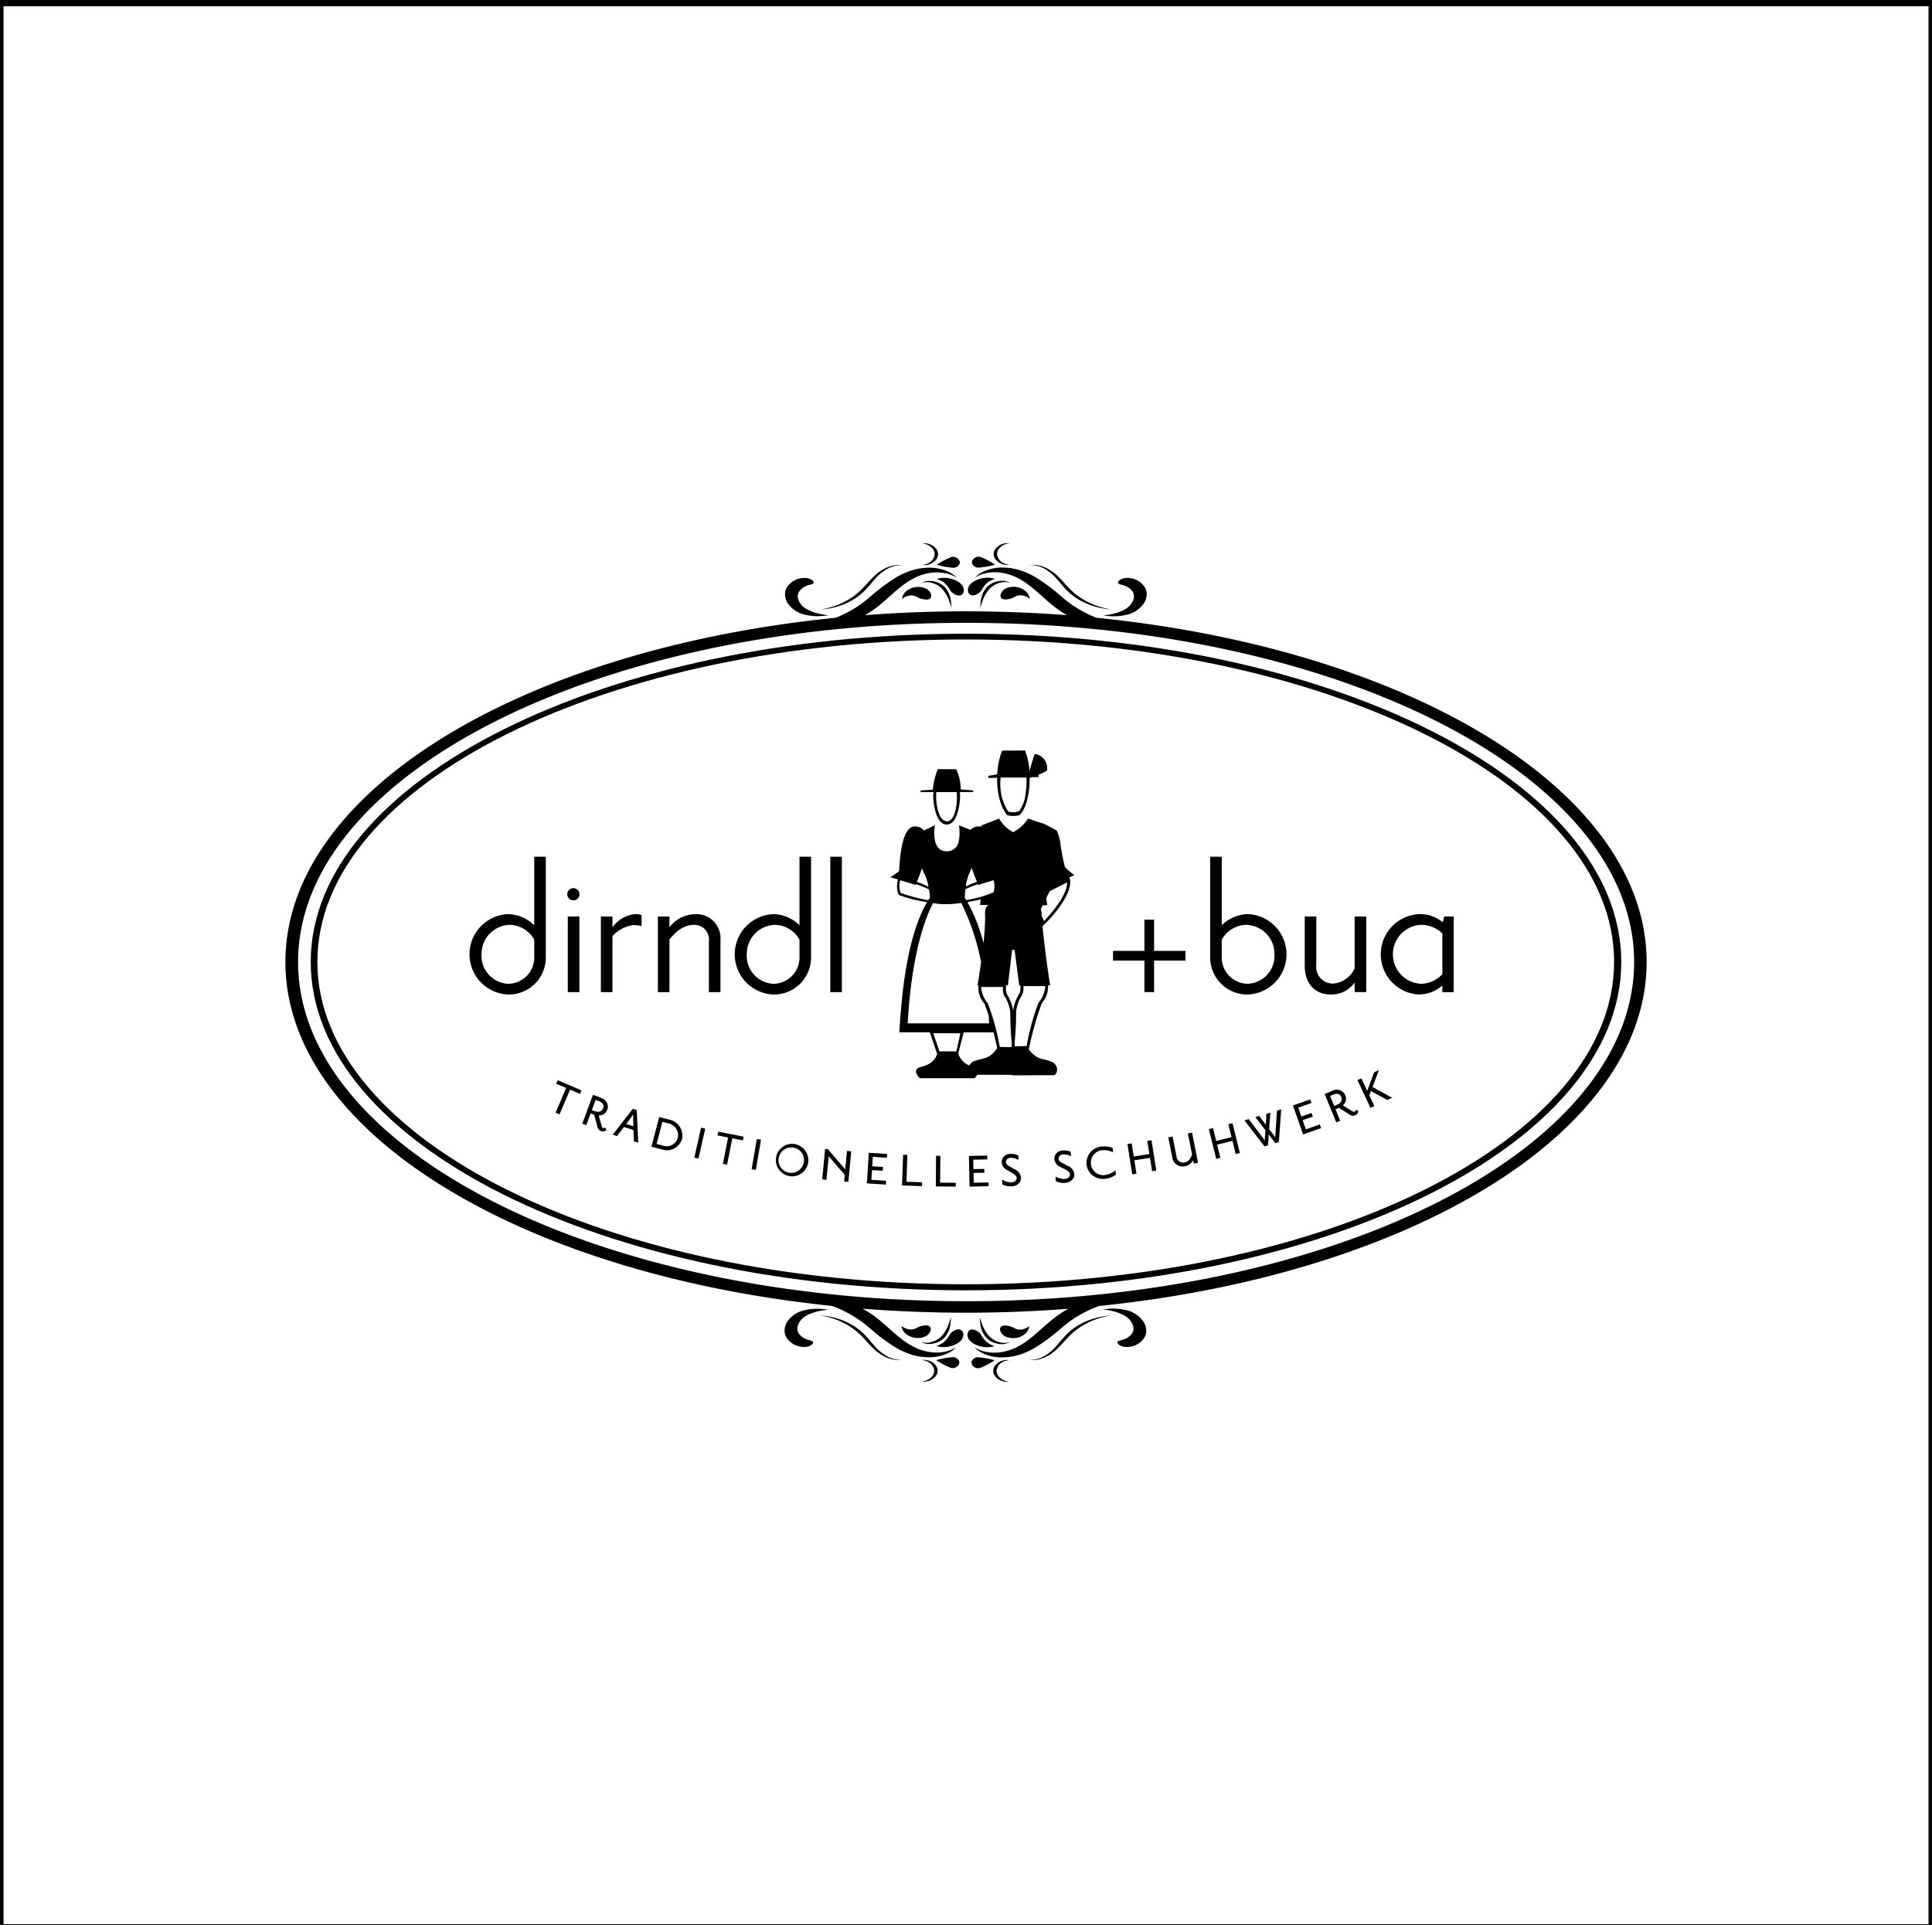 <svg id="Ebene_1" data-name="Ebene 1" xmlns="http://www.w3.org/2000/svg" width="97.014mm" height="96.661mm" viewBox="0 0 275 274"><rect x="0" y="0" width="275" height="274" fill="#808080" stroke="none"/><defs><style>.cls-1,.cls-2{fill:#fff;}.cls-1{stroke:#000;stroke-miterlimit:10;}</style></defs><rect class="cls-1" x="0.006" y="0.391" width="275" height="274"/><g id="dirndl_bua" data-name="dirndl &amp; bua"><ellipse class="cls-2" cx="137.5" cy="137" rx="96.251" ry="49.146"/><path d="M134.844,82.279a3.53,3.53,0,0,0-1.089.028,2.389,2.389,0,0,0-.31.074l-.109.032a3.083,3.083,0,0,1,1.113.578,3.926,3.926,0,0,1,.836,1.092,1.981,1.981,0,0,0,.541.472,1.332,1.332,0,0,0,.726.217.65.65,0,0,0,.593-.464,1.152,1.152,0,0,0-.242-1.059,2.379,2.379,0,0,0-.799-.598A3.937,3.937,0,0,0,134.844,82.279Z"/><path d="M114.526,87.489a7.766,7.766,0,0,0,2.425.194c.619-.042.999-.103.999-.103s-.386-.037-.971-.141a6.965,6.965,0,0,1-2.033-.662,2.616,2.616,0,0,1-1.306-1.414,1.344,1.344,0,0,1,.069-1.087,2.222,2.222,0,0,1,1.104-.89c.388-.175.794-.18.954-.362.072-.089.057-.224-.098-.383a1.568,1.568,0,0,0-.915-.358,2.949,2.949,0,0,0-2.799,1.408,1.986,1.986,0,0,0-.212,1.034,2.392,2.392,0,0,0,.415,1.19A4.007,4.007,0,0,0,114.526,87.489Z"/><path d="M130.432,83.558a2.589,2.589,0,0,0-1.362.531,1.782,1.782,0,0,0-.596.808,1.103,1.103,0,0,0-.067.367,1.671,1.671,0,0,1,.316-.232,2.067,2.067,0,0,1,.818-.263,1.611,1.611,0,0,1,.798.106c.194.083.323.182.421.226a2.939,2.939,0,0,0,.647.188,1.78,1.78,0,0,0,.761.022.519.519,0,0,0,.381-.615,1.389,1.389,0,0,0-.871-.966A2.583,2.583,0,0,0,130.432,83.558Z"/><path d="M135.777,80.824c.55-.082.919-.493.824-.917a.999.999,0,0,0-1.167-.621,10.015,10.015,0,0,0-2.104,1.108A11.441,11.441,0,0,0,135.777,80.824Z"/><path d="M117.482,86.695a10.712,10.712,0,0,0,1.698-.356,9.947,9.947,0,0,0,2.108-.897,8.302,8.302,0,0,0,1.847-1.423c.505-.517.96-1.106,1.447-1.642a6.565,6.565,0,0,1,1.589-1.337A4.361,4.361,0,0,1,127.726,80.481a3.716,3.716,0,0,1,.497-.037l.181.002-.172-.018a3.394,3.394,0,0,0-.489-.009,4.442,4.442,0,0,0-1.651.43,6.408,6.408,0,0,0-1.811,1.304c-.557.546-1.06,1.158-1.601,1.702a9.515,9.515,0,0,1-1.626,1.317,10.527,10.527,0,0,1-1.929.974,11.411,11.411,0,0,1-1.64.486c-.211.047-.382.077-.5.096l-.182.031.179-.014C117.099,86.737,117.269,86.723,117.482,86.695Z"/><path d="M134.17,83.898a5.109,5.109,0,0,1,.94,1.652c.201.548.33.966.33.966a8.472,8.472,0,0,0-.09-.992,3.573,3.573,0,0,0-.827-1.905,2.861,2.861,0,0,0-1.015-.686,3.146,3.146,0,0,0-1.198-.243,2.328,2.328,0,0,0-.883.162,1.427,1.427,0,0,0-.222.107l-.075.042.082-.026a1.616,1.616,0,0,1,.23-.062,2.35,2.35,0,0,1,.822-.027A3.196,3.196,0,0,1,134.17,83.898Z"/><path d="M132.182,80.141a2.04,2.04,0,0,1-.653.23,1.504,1.504,0,0,1-.213.025l-.079.006.075.011a1.435,1.435,0,0,0,.215.019,2.108,2.108,0,0,0,.752-.113,2.069,2.069,0,0,0,.844-.526,1.232,1.232,0,0,0,.019-1.797,2.059,2.059,0,0,0-.837-.54,2.137,2.137,0,0,0-.759-.125,1.433,1.433,0,0,0-.219.017l-.077.01a1.9,1.9,0,0,1,.278.034,2.029,2.029,0,0,1,.641.228,1.881,1.881,0,0,1,.628.553,1.208,1.208,0,0,1,.241.759A1.553,1.553,0,0,1,132.182,80.141Z"/><path d="M138.412,84.753a1.332,1.332,0,0,0,.726-.217,1.984,1.984,0,0,0,.541-.472,3.923,3.923,0,0,1,.836-1.092,3.083,3.083,0,0,1,1.113-.578l-.109-.032a2.384,2.384,0,0,0-.31-.074,3.526,3.526,0,0,0-1.089-.028,3.938,3.938,0,0,0-1.261.372,2.377,2.377,0,0,0-.798.598,1.152,1.152,0,0,0-.242,1.059A.649.649,0,0,0,138.412,84.753Z"/><path d="M160.133,83.388a2.222,2.222,0,0,1,1.114.877,1.346,1.346,0,0,1,.081,1.086,2.616,2.616,0,0,1-1.29,1.428,6.967,6.967,0,0,1-2.025.685c-.584.111-.969.152-.969.152s.381.057,1.0.092a7.762,7.762,0,0,0,2.423-.222,4.005,4.005,0,0,0,2.35-1.6,2.392,2.392,0,0,0,.402-1.195,1.988,1.988,0,0,0-.224-1.031,2.949,2.949,0,0,0-2.815-1.377,1.567,1.567,0,0,0-.91.368c-.153.162-.167.296-.094.385C159.337,83.217,159.742,83.217,160.133,83.388Z"/><path d="M142.416,84.678a.519.519,0,0,0,.381.615,1.779,1.779,0,0,0,.761-.022,2.938,2.938,0,0,0,.647-.188c.097-.044.227-.143.421-.226a1.61,1.61,0,0,1,.798-.106,2.068,2.068,0,0,1,.819.263,1.674,1.674,0,0,1,.316.232,1.106,1.106,0,0,0-.067-.367,1.78,1.78,0,0,0-.596-.808,2.705,2.705,0,0,0-2.607-.359A1.388,1.388,0,0,0,142.416,84.678Z"/><path d="M139.187,80.806a11.439,11.439,0,0,0,2.447-.43,10.016,10.016,0,0,0-2.104-1.108 1.0 1,0,0,0-1.167.621C138.269,80.313,138.638,80.724,139.187,80.806Z"/><path d="M147.238,80.463a4.359,4.359,0,0,1,1.555.559,6.567,6.567,0,0,1,1.589,1.337c.487.536.942,1.125,1.447,1.642a8.302,8.302,0,0,0,1.848,1.423,9.942,9.942,0,0,0,2.108.897,10.672,10.672,0,0,0,1.698.356c.213.028.382.042.499.05l.179.014-.182-.031c-.118-.019-.289-.049-.5-.096a11.439,11.439,0,0,1-1.64-.486,10.518,10.518,0,0,1-1.929-.974,9.503,9.503,0,0,1-1.625-1.317c-.541-.544-1.044-1.156-1.601-1.702a6.402,6.402,0,0,0-1.811-1.304,4.44,4.44,0,0,0-1.651-.43,3.391,3.391,0,0,0-.489.009l-.172.018.181-.002A3.718,3.718,0,0,1,147.238,80.463Z"/><path d="M143.536,82.835a2.331,2.331,0,0,0-.883-.162,3.148,3.148,0,0,0-1.198.243,2.861,2.861,0,0,0-1.015.686,3.573,3.573,0,0,0-.827,1.905,8.456,8.456,0,0,0-.09.992s.129-.418.33-.966a5.108,5.108,0,0,1,.94-1.652,3.196,3.196,0,0,1,1.905-1.01,2.351,2.351,0,0,1,.822.027,1.62,1.62,0,0,1,.23.062l.082.026-.075-.042A1.418,1.418,0,0,0,143.536,82.835Z"/><path d="M142.685,80.301a2.106,2.106,0,0,0,.752.113,1.454,1.454,0,0,0,.215-.019l.075-.011-.079-.006a1.501,1.501,0,0,1-.213-.025,2.044,2.044,0,0,1-.653-.23,1.554,1.554,0,0,1-.857-1.209,1.208,1.208,0,0,1,.241-.759,1.881,1.881,0,0,1,.628-.553,2.029,2.029,0,0,1,.642-.228,1.9,1.9,0,0,1,.278-.034l-.077-.01a1.43,1.43,0,0,0-.219-.017,2.134,2.134,0,0,0-.759.125,2.06,2.06,0,0,0-.837.54,1.232,1.232,0,0,0,.019,1.797A2.069,2.069,0,0,0,142.685,80.301Z"/><path d="M156.067,87.937a17.214,17.214,0,0,1-1.735-.794,15.988,15.988,0,0,1-3.174-2.173,28.964,28.964,0,0,0-3.743-2.797,10.969,10.969,0,0,0-2.208-.995,8.209,8.209,0,0,0-2.265-.382,6.273,6.273,0,0,0-3.262.717,3.826,3.826,0,0,0-.696.514l-.205.209.271-.168a4.314,4.314,0,0,1,.816-.357,6.12,6.12,0,0,1,3.057-.112,7.018,7.018,0,0,1,1.792.606,10.491,10.491,0,0,1,1.7,1.055c1.092.813,2.089,1.804,3.17,2.701a16.039,16.039,0,0,0,2.284,1.604q-7.033-.539-14.368-.547-7.327,0-14.373.548a16.119,16.119,0,0,0,2.254-1.586c1.081-.897,2.078-1.888,3.17-2.701a10.49,10.49,0,0,1,1.7-1.055,7.01,7.01,0,0,1,1.792-.606,6.118,6.118,0,0,1,3.057.112,4.295,4.295,0,0,1,.816.357l.271.168-.205-.209a3.813,3.813,0,0,0-.696-.514,6.271,6.271,0,0,0-3.262-.717,8.211,8.211,0,0,0-2.265.382,10.972,10.972,0,0,0-2.208.995,28.963,28.963,0,0,0-3.743,2.797,16.001,16.001,0,0,1-3.174,2.173,17.647,17.647,0,0,1-1.684.774c-44.629,4.46-78.327,24.701-78.327,49.001,0,24.178,33.36,44.34,77.656,48.935a4.098,4.098,0,0,1,.487.148,16.773,16.773,0,0,1,1.802.82,16.002,16.002,0,0,1,3.174,2.173,28.988,28.988,0,0,0,3.743,2.797,10.971,10.971,0,0,0,2.208.995,8.218,8.218,0,0,0,2.265.382,6.273,6.273,0,0,0,3.262-.717,3.82,3.82,0,0,0,.696-.514c.133-.136.205-.209.205-.209s-.095.059-.271.168a4.308,4.308,0,0,1-.816.357,6.121,6.121,0,0,1-3.057.112,7.028,7.028,0,0,1-1.792-.606,10.495,10.495,0,0,1-1.7-1.055c-1.092-.813-2.089-1.804-3.17-2.701a15.609,15.609,0,0,0-2.533-1.739c4.8.377,9.715.573,14.719.573,4.951,0,9.814-.192,14.565-.562a15.557,15.557,0,0,0-2.547,1.746c-1.081.897-2.078,1.888-3.17,2.701a10.487,10.487,0,0,1-1.7,1.055,7.006,7.006,0,0,1-1.792.606,6.122,6.122,0,0,1-3.057-.112,4.314,4.314,0,0,1-.816-.357c-.176-.109-.271-.168-.271-.168s.072.073.205.209a3.8,3.8,0,0,0,.696.514,6.271,6.271,0,0,0,3.262.717,8.208,8.208,0,0,0,2.265-.382,10.982,10.982,0,0,0,2.208-.995,28.979,28.979,0,0,0,3.743-2.797,15.995,15.995,0,0,1,3.174-2.173,16.77,16.77,0,0,1,1.802-.82c.147-.056.287-.101.428-.144,44.408-4.549,77.883-24.738,77.883-48.957C234.378,112.639,200.688,92.4,156.067,87.937Zm-18.551,97.282c-52.514,0-95.086-21.617-95.086-48.282s42.571-48.282,95.086-48.282,95.086,21.617,95.086,48.282S190.03,185.218,137.516,185.218Z"/><path d="M137.5,90.206c-51.512,0-93.27,20.922-93.27,46.73S85.988,183.666,137.5,183.666c51.512,0,93.271-20.922,93.271-46.73S189.012,90.206,137.5,90.206Zm-.037,92.603c-50.97,0-92.289-20.547-92.289-45.892,0-25.346,41.319-45.893,92.289-45.893,50.97,0,92.289,20.547,92.289,45.893C229.752,162.262,188.433,182.809,137.463,182.809Z"/><path d="M136.486,189.228a1.331,1.331,0,0,0-.726.217,1.981,1.981,0,0,0-.541.472,3.921,3.921,0,0,1-.836,1.091,3.081,3.081,0,0,1-1.113.578l.109.032a2.434,2.434,0,0,0,.31.074,3.534,3.534,0,0,0,1.089.028,3.933,3.933,0,0,0,1.261-.372,2.377,2.377,0,0,0,.799-.598,1.152,1.152,0,0,0,.242-1.059A.65.65,0,0,0,136.486,189.228Z"/><path d="M114.747,190.612a2.222,2.222,0,0,1-1.104-.889,1.345,1.345,0,0,1-.068-1.087,2.616,2.616,0,0,1,1.306-1.414,6.965,6.965,0,0,1,2.033-.662c.585-.104.971-.141.971-.141s-.38-.062-.999-.103a7.757,7.757,0,0,0-2.425.194,4.008,4.008,0,0,0-2.368,1.573,2.393,2.393,0,0,0-.415,1.19,1.989,1.989,0,0,0,.212,1.034,2.949,2.949,0,0,0,2.799,1.408,1.566,1.566,0,0,0,.915-.358c.155-.16.17-.295.098-.383C115.54,190.792,115.135,190.788,114.747,190.612Z"/><path d="M132.482,189.304a.519.519,0,0,0-.381-.615,1.782,1.782,0,0,0-.761.022,2.933,2.933,0,0,0-.648.188c-.097.044-.226.143-.42.226a1.614,1.614,0,0,1-.798.106,2.067,2.067,0,0,1-.818-.263,1.678,1.678,0,0,1-.316-.232,1.102,1.102,0,0,0,.067.367,1.78,1.78,0,0,0,.596.808,2.705,2.705,0,0,0,2.608.359A1.389,1.389,0,0,0,132.482,189.304Z"/><path d="M135.71,193.175a11.456,11.456,0,0,0-2.447.43,10.014,10.014,0,0,0,2.104,1.108.999.999,0,0,0,1.167-.621C136.629,193.668,136.26,193.257,135.71,193.175Z"/><path d="M127.66,193.519a4.357,4.357,0,0,1-1.555-.559,6.563,6.563,0,0,1-1.589-1.337c-.487-.536-.942-1.125-1.447-1.642a8.3,8.3,0,0,0-1.847-1.423,9.941,9.941,0,0,0-2.108-.897,10.69,10.69,0,0,0-1.698-.356c-.213-.028-.383-.042-.499-.05l-.179-.014.182.032c.118.019.289.049.5.096a11.414,11.414,0,0,1,1.64.486,10.514,10.514,0,0,1,1.929.974,9.522,9.522,0,0,1,1.625,1.317c.541.544,1.044,1.156,1.601,1.702a6.407,6.407,0,0,0,1.811,1.304,4.446,4.446,0,0,0,1.651.43,3.39,3.39,0,0,0,.489-.009c.112-.012.172-.018.172-.018s-.064.001-.181.002A3.674,3.674,0,0,1,127.66,193.519Z"/><path d="M131.362,191.147a2.332,2.332,0,0,0,.883.162,3.145,3.145,0,0,0,1.197-.243,2.858,2.858,0,0,0,1.015-.686,3.573,3.573,0,0,0,.827-1.905,8.502,8.502,0,0,0,.09-.992s-.129.418-.33.966a5.111,5.111,0,0,1-.94,1.652,3.196,3.196,0,0,1-1.905,1.01,2.354,2.354,0,0,1-.822-.027,1.635,1.635,0,0,1-.23-.062l-.082-.026.075.042A1.423,1.423,0,0,0,131.362,191.147Z"/><path d="M132.213,193.681a2.106,2.106,0,0,0-.752-.113,1.398,1.398,0,0,0-.215.019l-.075.011.079.006a1.482,1.482,0,0,1,.213.025,2.045,2.045,0,0,1,.653.23,1.554,1.554,0,0,1,.857,1.209,1.208,1.208,0,0,1-.241.759,1.882,1.882,0,0,1-.628.553,2.035,2.035,0,0,1-.642.228,1.908,1.908,0,0,1-.278.033l.077.01a1.431,1.431,0,0,0,.219.017,2.135,2.135,0,0,0,.759-.125,2.061,2.061,0,0,0,.837-.54,1.232,1.232,0,0,0-.019-1.797A2.073,2.073,0,0,0,132.213,193.681Z"/><path d="M140.054,191.739a3.526,3.526,0,0,0,1.089-.028,2.4,2.4,0,0,0,.31-.074l.109-.032a3.085,3.085,0,0,1-1.112-.578,3.922,3.922,0,0,1-.836-1.092,1.98,1.98,0,0,0-.541-.471,1.329,1.329,0,0,0-.726-.217.649.649,0,0,0-.593.464,1.152,1.152,0,0,0,.242,1.059,2.381,2.381,0,0,0,.799.598A3.934,3.934,0,0,0,140.054,191.739Z"/><path d="M160.4,186.514a7.754,7.754,0,0,0-2.423-.222c-.619.035-1.0.092-1.0.092s.385.041.969.152a6.962,6.962,0,0,1,2.025.685,2.614,2.614,0,0,1,1.29,1.428,1.344,1.344,0,0,1-.081,1.086,2.221,2.221,0,0,1-1.114.877c-.391.171-.796.171-.958.352-.073.088-.06.223.094.385a1.568,1.568,0,0,0,.911.368,2.949,2.949,0,0,0,2.815-1.376,1.988,1.988,0,0,0,.224-1.031,2.394,2.394,0,0,0-.402-1.194A4.006,4.006,0,0,0,160.4,186.514Z"/><path d="M144.466,190.46a2.591,2.591,0,0,0,1.363-.531,1.782,1.782,0,0,0,.596-.808,1.101,1.101,0,0,0,.067-.367,1.668,1.668,0,0,1-.316.232,2.069,2.069,0,0,1-.818.263,1.613,1.613,0,0,1-.798-.106c-.194-.083-.323-.182-.42-.226a2.932,2.932,0,0,0-.647-.188,1.778,1.778,0,0,0-.761-.022.519.519,0,0,0-.381.614,1.389,1.389,0,0,0,.872.967A2.583,2.583,0,0,0,144.466,190.46Z"/><path d="M139.121,193.194c-.55.082-.919.493-.824.918a.999.999,0,0,0,1.167.621,10.012,10.012,0,0,0,2.104-1.108A11.441,11.441,0,0,0,139.121,193.194Z"/><path d="M157.416,187.324a10.701,10.701,0,0,0-1.698.356,9.928,9.928,0,0,0-2.108.897,8.298,8.298,0,0,0-1.848,1.423c-.505.517-.96,1.106-1.447,1.642a6.564,6.564,0,0,1-1.589,1.337,4.356,4.356,0,0,1-1.555.559,3.716,3.716,0,0,1-.497.037c-.117-.001-.181-.002-.181-.002s.06.006.172.018a3.428,3.428,0,0,0,.489.009,4.444,4.444,0,0,0,1.651-.43,6.404,6.404,0,0,0,1.811-1.304c.557-.546,1.059-1.158,1.601-1.702a9.52,9.52,0,0,1,1.626-1.317,10.518,10.518,0,0,1,1.929-.974,11.382,11.382,0,0,1,1.64-.486c.211-.047.382-.077.5-.096l.182-.031-.179.014C157.799,187.281,157.629,187.295,157.416,187.324Z"/><path d="M140.728,190.12a5.113,5.113,0,0,1-.94-1.652c-.201-.548-.33-.966-.33-.966a8.481,8.481,0,0,0,.089.992,3.577,3.577,0,0,0,.827,1.905,2.856,2.856,0,0,0,1.015.686,3.145,3.145,0,0,0,1.198.243,2.326,2.326,0,0,0,.883-.163,1.408,1.408,0,0,0,.222-.107l.075-.042-.082.026a1.597,1.597,0,0,1-.23.062,2.351,2.351,0,0,1-.822.027A3.197,3.197,0,0,1,140.728,190.12Z"/><path d="M142.716,193.878a2.037,2.037,0,0,1,.653-.23,1.477,1.477,0,0,1,.213-.025l.079-.006-.075-.011a1.444,1.444,0,0,0-.215-.019,2.106,2.106,0,0,0-.752.113,2.073,2.073,0,0,0-.844.526,1.231,1.231,0,0,0-.019,1.797,2.059,2.059,0,0,0,.837.54,2.142,2.142,0,0,0,.759.125,1.427,1.427,0,0,0,.219-.017l.077-.01a1.907,1.907,0,0,1-.278-.033,2.034,2.034,0,0,1-.642-.228,1.883,1.883,0,0,1-.628-.553,1.206,1.206,0,0,1-.241-.759A1.553,1.553,0,0,1,142.716,193.878Z"/><path d="M192.796,158.245c-.079.032-.192.009-.365-.105l-1.283-.803a1.235,1.235,0,0,0,.345-1.419,1.332,1.332,0,0,0-1.92-.613l-1.018.414,1.645,4.044.564-.229-.668-1.642.495-.201,1.446.921a.83.83,0,0,0,.861.134.684.684,0,0,0,.42-.47,1.022,1.022,0,0,0,.036-.165l-.353-.133C192.94,158.118,192.895,158.205,192.796,158.245Zm-2.515-.971-.375.153-.583-1.434.405-.165c.623-.253.992-.138,1.181.326C191.135,156.709,190.746,157.086,190.281,157.275Z"/><polygon points="181.543 161.457 181.53 161.895 181.278 161.537 180.643 160.724 180.828 158.373 180.256 158.545 180.179 160.106 179.243 158.849 178.681 159.018 180.122 160.881 180.051 161.905 180.027 162.347 179.775 161.988 177.741 159.301 177.137 159.482 179.989 163.184 180.49 163.033 180.591 161.476 181.523 162.722 182.034 162.569 182.361 157.911 181.768 158.09 181.543 161.457"/><polygon points="196.283 152.314 195.588 152.641 194.61 155.282 193.771 153.494 193.22 153.753 195.076 157.704 195.627 157.446 194.91 155.919 195.14 155.304 197.472 156.579 198.158 156.257 195.364 154.727 196.283 152.314"/><polygon points="185.876 160.757 185.416 159.448 186.866 158.939 186.686 158.425 185.236 158.934 184.791 157.665 186.684 157.001 186.504 156.487 184.036 157.353 185.482 161.472 188.04 160.574 187.86 160.061 185.876 160.757"/><path d="M205.362,131.28a4.936,4.936,0,0,0-3.324-1.159,5.726,5.726,0,0,0-.122,11.437,5.034,5.034,0,0,0,3.385-1.281v.946h1.617V130.457h-1.342Zm-.061,7.38a4.196,4.196,0,0,1-2.989,1.372,4.196,4.196,0,0,1,0-8.387,4.351,4.351,0,0,1,2.989,1.22Z"/><polygon points="129.153 164.397 128.545 164.377 128.4 168.74 131.238 168.834 131.256 168.29 129.026 168.216 129.153 164.397"/><polygon points="123.392 168.446 126.098 168.617 126.132 168.074 124.034 167.941 124.122 166.556 125.655 166.654 125.69 166.11 124.156 166.013 124.241 164.671 126.244 164.798 126.278 164.255 123.669 164.089 123.392 168.446"/><polygon points="133.849 164.522 133.241 164.516 133.202 168.882 136.041 168.907 136.046 168.363 133.815 168.343 133.849 164.522"/><path d="M177.686,130.121a5.406,5.406,0,0,0-3.782,1.586v-9.759h-1.647v14.273a5.269,5.269,0,0,0,5.429,5.337,5.726,5.726,0,0,0,0-11.437Zm-.031,9.912a3.739,3.739,0,0,1-3.751-3.873v-2.409a4.082,4.082,0,0,1,3.507-2.104,4.13,4.13,0,0,1,3.995,4.178A3.982,3.982,0,0,1,177.655,140.033Z"/><polygon points="120.31 166.452 117.837 163.571 117.443 163.534 117.034 167.881 117.64 167.937 117.955 164.59 120.237 167.228 120.148 168.174 120.754 168.23 121.163 163.884 120.557 163.827 120.31 166.452"/><polygon points="163.308 162.404 163.602 164.27 161.377 164.62 161.083 162.754 160.482 162.849 161.162 167.161 161.763 167.067 161.462 165.158 163.687 164.808 163.988 166.716 164.588 166.622 163.909 162.309 163.308 162.404"/><path d="M157.25,167.26a1.761,1.761,0,0,1-1.969-1.55,1.783,1.783,0,0,1,1.549-1.98,3.153,3.153,0,0,1,1.615.291l-.075-.625a3.585,3.585,0,0,0-1.603-.196,2.373,2.373,0,0,0-2.111,2.584,2.344,2.344,0,0,0,2.658,2.005,3.28,3.28,0,0,0,1.03-.284,2.865,2.865,0,0,0,.501-.307l-.071-.594A3.267,3.267,0,0,1,157.25,167.26Z"/><path d="M169.083,161.342l.594,3.005c-.192.516-.444,1.001-1.073,1.126a.941.941,0,0,1-1.135-.842l-.565-2.859-.607.12.565,2.859a1.472,1.472,0,0,0,1.783,1.258,1.699,1.699,0,0,0,1.191-.856l.093.471.597-.118-.846-4.283Z"/><polygon points="174.845 160.029 175.298 161.863 173.112 162.403 172.659 160.569 172.068 160.715 173.115 164.953 173.706 164.807 173.242 162.931 175.429 162.391 175.892 164.267 176.483 164.121 175.436 159.883 174.845 160.029"/><polygon points="138.602 168.35 138.573 166.963 140.109 166.931 140.098 166.386 138.561 166.419 138.533 165.074 140.539 165.032 140.528 164.487 137.913 164.542 138.005 168.907 140.716 168.85 140.704 168.306 138.602 168.35"/><path d="M151.982,165.946l-.674-.348c-.325-.164-.597-.333-.623-.631-.03-.34.204-.607.65-.647a2.317,2.317,0,0,1,1.116.266l-.057-.649a2.501,2.501,0,0,0-1.108-.17,1.177,1.177,0,0,0-1.205,1.285,1.369,1.369,0,0,0,.865,1.06l.708.366c.292.156.621.363.647.661.032.362-.276.635-.765.678a2.821,2.821,0,0,1-1.294-.336l.059.67a2.722,2.722,0,0,0,1.285.23c.819-.072,1.395-.583,1.331-1.317A1.456,1.456,0,0,0,151.982,165.946Z"/><path d="M144.443,166.455l-.658-.376c-.318-.178-.582-.358-.596-.657-.016-.341.229-.598.677-.618a2.313,2.313,0,0,1,1.104.314l-.03-.651a2.491,2.491,0,0,0-1.099-.217,1.177,1.177,0,0,0-1.259,1.232,1.37,1.37,0,0,0,.819,1.096l.691.396c.285.169.605.39.619.688.016.363-.303.623-.794.645a2.824,2.824,0,0,1-1.278-.391l.03.672a2.718,2.718,0,0,0,1.274.284c.821-.037,1.419-.524,1.385-1.259A1.455,1.455,0,0,0,144.443,166.455Z"/><path d="M149.436,151.043c-1.09-.396-1.882-.173-3.016-1.706l.029-0a44.332,44.332,0,0,1,1.848-6.57,3.456,3.456,0,0,0,.877-2.509h.294s-.759-4.92-1.079-8.449l.002.006c1.942-1.736,4.555-5.173,3.82-6.906l.696-.359a10.192,10.192,0,0,1-1.322-1.123,29.186,29.186,0,0,1-.6-2.998,7.099,7.099,0,0,0-.548-2.16c-.057-.099-1.525-.854-1.634-.93l-.117.216.069-.232-2.434-.808a5.345,5.345,0,0,1-2.109,1.93l0.0.011a5.017,5.017,0,0,1-1.996-1.941l-2.555.999.065.189a1.11,1.11,0,0,0-.604-.052,1.599,1.599,0,0,0-.991.474c-.307-.125-1.07-.424-1.643-.649a6.15,6.15,0,0,1-.06,2.446,1.696,1.696,0,0,1-1.672,1.26c-2.27.005-1.753-3.471-1.668-3.731-.351.186-1.246.608-1.568.766a1.573,1.573,0,0,0-1.071-.566c-2.022-.358-2.377,4.299-2.464,6.334a7.047,7.047,0,0,1-1.264.866l1.103.339a3.233,3.233,0,0,0,.106,2.201,20.152,20.152,0,0,0,4.026,1.02c-2.694,4.636-3.583,12.257-3.943,18.53h4.334l1.045,3.074.018-0c-.688,1.837-2.381,1.68-2.83,2.092-.588.536.357,1.366.357,1.366h7.775a2.253,2.253,0,0,0,.404-.49c1.511.004,4.296.016,4.987.019l-.001.067s4.693-.021,5.84-.021C150.601,153.022,150.832,151.421,149.436,151.043ZM148.416,128.856l.637-.007-.121-1.024.488-.975s2.293-1.145,2.471-1.24c0,1.466-1.386,3.475-3.27,5.49a3.307,3.307,0,0,1-.344-.746,4.051,4.051,0,0,0-.126-.964Zm-10.408-4.623a7.112,7.112,0,0,0,.293-.734c.279.847.576,1.58.764,2.019a15.711,15.711,0,0,0-1.588.67A6.19,6.19,0,0,1,138.009,124.233Zm-.581,2.335a12.508,12.508,0,0,1,1.785-.713c.029.065.046.101.046.101l2.168-.666a2.894,2.894,0,0,1-.016,1.736c-.548.203-1.136.44-1.653.594-.825.229-1.581.389-2.229.502q-.103-.167-.209-.328C137.34,127.467,137.373,127.033,137.428,126.568Zm2.794,4.19a34.114,34.114,0,0,1-.237,3.478,23.726,23.726,0,0,0-2.288-5.837c.594-.094,1.239-.217,1.898-.378l-.093.784,1.272.018C140.004,129.03,140.256,130.441,140.222,130.758Zm-8.977-7.176a3.855,3.855,0,0,0,.447,1.013,8.729,8.729,0,0,1,.477,1.628,15.663,15.663,0,0,0-1.66-.705C130.69,125.094,130.974,124.394,131.244,123.583Zm-3.053,3.519a2.892,2.892,0,0,1-.044-1.812l2.168.666s.017-.036.046-.101a12.149,12.149,0,0,1,1.878.762c.071.43.114.818.14,1.119q-.13.196-.255.4A23.084,23.084,0,0,1,128.191,127.102Zm1.014,18.57c.299-5.816,1.357-12.777,3.604-17.134a8.921,8.921,0,0,0,1.977.164l.026-0-0.0 0.0.02-.001a12.506,12.506,0,0,0,1.874-.162l.119-.015a33.668,33.668,0,0,1,2.822,8.429c-.256,1.853-.501,3.306-.501,3.306h.123a3.505,3.505,0,0,0,.874,2.63c.214.575.408,1.143.584,1.692.027.367.053.733.071,1.092Zm4.511,3.979-.872-2.576H135.09l1.608.018-.569,2.567Zm5.168,1.326a1.347,1.347,0,0,0-.899.686,2.63,2.63,0,0,1-1.585-1.724l.768-2.996h4.241c.278,1.064.453,1.885.531,2.271C140.786,150.81,139.988,150.577,138.884,150.977Zm5.096-1.921-1.675-.033a34.202,34.202,0,0,0-1.674-6.154,4.11,4.11,0,0,1-.973-2.385c.426.02,3.109,0,3.109,0a2.73,2.73,0,0,0,.139,1.192,5.272,5.272,0,0,1,.901,2.514,41.952,41.952,0,0,0,.213,4.366C144.004,148.757,143.991,148.925,143.98,149.056Zm-.68-7.577a2.709,2.709,0,0,1-.084-1.221h.25l.595-5.039h.354l.658,5.039h.16a2.502,2.502,0,0,1-.096,1.101,6.079,6.079,0,0,0-.927,2.497A6.13,6.13,0,0,0,143.3,141.48Zm1.139,7.456c-.009-.118-.019-.251-.03-.399a41.94,41.94,0,0,0,.223-4.466,5.269,5.269,0,0,1,.901-2.514,2.731,2.731,0,0,0,.139-1.193s2.683.02,3.109,0a4.114,4.114,0,0,1-.973,2.385,34.182,34.182,0,0,0-1.675,6.154Z"/><polygon points="79.171 154.261 80.585 154.865 79.085 158.379 79.645 158.618 81.145 155.104 82.558 155.707 82.772 155.206 79.385 153.761 79.171 154.261"/><rect x="97.423" y="162.411" width="4.366" height="0.608" transform="translate(-80.997 224.2) rotate(-77.328)"/><rect x="80.819" y="130.457" width="1.647" height="10.766"/><path d="M81.614,128.161a.87.87,0,1,0-.871-.871A.871.871,0,0,0,81.614,128.161Z"/><rect x="118.187" y="121.948" width="1.647" height="19.275"/><path d="M132.88,112.753a5.29,5.29,0,0,0-.044.732c.007.313.213,3.882,1.928,3.882,1.663,0,1.888-3.499,1.891-3.87a7.117,7.117,0,0,0-.027-.744h1.882l.027-.241-1.788-.144a6.718,6.718,0,0,0-.654-2.882H133.478a10.628,10.628,0,0,0-.702,2.922l-1.742.106.016.24Zm.394,0h2.894a8.162,8.162,0,0,1-.082,2.17c-.036.185-.32,1.997-1.28,1.981-.782-.014-1.098-.926-1.261-1.41A7.748,7.748,0,0,1,133.274,112.753Z"/><path d="M85.429,156.224l-1.031-.381-1.511,4.096.571.211.613-1.663.501.185.448,1.655a.83.83,0,0,0,.546.679.683.683,0,0,0,.627-.065.979.979,0,0,0,.138-.097l-.172-.337a.419.419,0,0,1-.33.061c-.08-.03-.148-.123-.199-.324l-.406-1.458a1.234,1.234,0,0,0,1.211-.816C86.708,157.231,86.331,156.556,85.429,156.224Zm.414,1.529c-.207.561-.748.577-1.219.404l-.38-.14.536-1.452.411.151C85.822,156.949,86.017,157.283,85.844,157.754Z"/><path d="M95.185,159.356l-1.353-.354-1.106,4.223,1.394.365a2.264,2.264,0,0,0,2.965-1.463A2.334,2.334,0,0,0,95.185,159.356Zm1.291,2.611a1.648,1.648,0,0,1-2.192,1.081l-.826-.216.825-3.15.795.208A1.721,1.721,0,0,1,96.477,161.967Z"/><path d="M87.175,132.012v-1.555H85.528v10.766h1.647v-7.96a4.858,4.858,0,0,1,2.958-1.586,10.173,10.173,0,0,1,1.189.122v-1.555a2.902,2.902,0,0,0-.945-.122A4.432,4.432,0,0,0,87.175,132.012Z"/><path d="M76.044,131.708a5.406,5.406,0,0,0-3.782-1.586,5.726,5.726,0,0,0,0,11.437,5.269,5.269,0,0,0,5.429-5.337v-14.273h-1.647Zm0,4.453a3.74,3.74,0,0,1-3.751,3.873,3.982,3.982,0,0,1-3.751-4.209,4.13,4.13,0,0,1,3.995-4.178,4.082,4.082,0,0,1,3.507,2.104Z"/><path d="M112.949,162.822a2.314,2.314,0,1,0,2.094,2.627A2.352,2.352,0,0,0,112.949,162.822Zm1.47,2.541a1.809,1.809,0,1,1-1.543-2.013A1.768,1.768,0,0,1,114.419,165.363Z"/><path d="M189.375,141.558a4.029,4.029,0,0,0,3.446-1.708v1.372h1.647V130.457h-1.647v7.38a3.687,3.687,0,0,1-3.05,2.165,2.372,2.372,0,0,1-2.409-2.684v-6.862h-1.647v7.014C185.715,140.064,187.24,141.558,189.375,141.558Z"/><rect x="105.472" y="164.031" width="4.366" height="0.608" transform="translate(-72.462 242.78) rotate(-80.306)"/><path d="M102.549,141.223v-7.38a3.428,3.428,0,0,0-3.538-3.721,4.767,4.767,0,0,0-3.721,1.86v-1.525H93.643v10.766h1.647v-7.472c.244-.305,1.525-2.104,3.477-2.104a2.071,2.071,0,0,1,2.135,2.318v7.259Z"/><path d="M113.799,131.708a5.406,5.406,0,0,0-3.782-1.586,5.726,5.726,0,0,0,0,11.437,5.269,5.269,0,0,0,5.429-5.337v-14.273h-1.647Zm0,4.453a3.74,3.74,0,0,1-3.751,3.873,3.982,3.982,0,0,1-3.751-4.209,4.13,4.13,0,0,1,3.995-4.178,4.082,4.082,0,0,1,3.507,2.104Z"/><path d="M90.068,157.832,87.223,161.51l.621.197.967-1.284,1.363.432.051,1.606.621.197-.208-4.645Zm-.93,2.158.718-.959.278-.416-.013.5.035,1.198Z"/><path d="M141.966,110.715c-.029.204-.041.33-.041.33s-.042,3.25,1.455,5.005a3.858,3.858,0,0,0,1.706,0c1.478-1.333,1.477-5.005,1.477-5.005s-.002-.114-.016-.299c.103-.035.227-.077.365-.126l.922-.018.015-.233-.183-.027c.693-.269,1.38-.582,1.383-.767a2.053,2.053,0,0,0-1.753-2.26c-.154.329-.503,1.537-.757,2.449a9.901,9.901,0,0,0-.633-2.935l-3.27.016a11.187,11.187,0,0,0-.695,3.374l-1.264.22.001.3Zm.459-.037h3.681a12.951,12.951,0,0,1-.152,2.497,4.783,4.783,0,0,1-.912,2.293,2.39,2.39,0,0,1-1.521.054A7.123,7.123,0,0,1,142.488,112.9,8.712,8.712,0,0,1,142.425,110.678Z"/><polygon points="102.13 161.618 103.638 161.915 102.897 165.664 103.494 165.782 104.234 162.033 105.742 162.331 105.848 161.797 102.235 161.083 102.13 161.618"/><polygon points="162.894 141.216 164.274 141.216 164.274 136.732 168.738 136.732 168.738 135.352 164.274 135.352 164.274 130.907 162.894 130.907 162.894 135.352 158.43 135.352 158.43 136.732 162.894 136.732 162.894 141.216"/></g></svg>